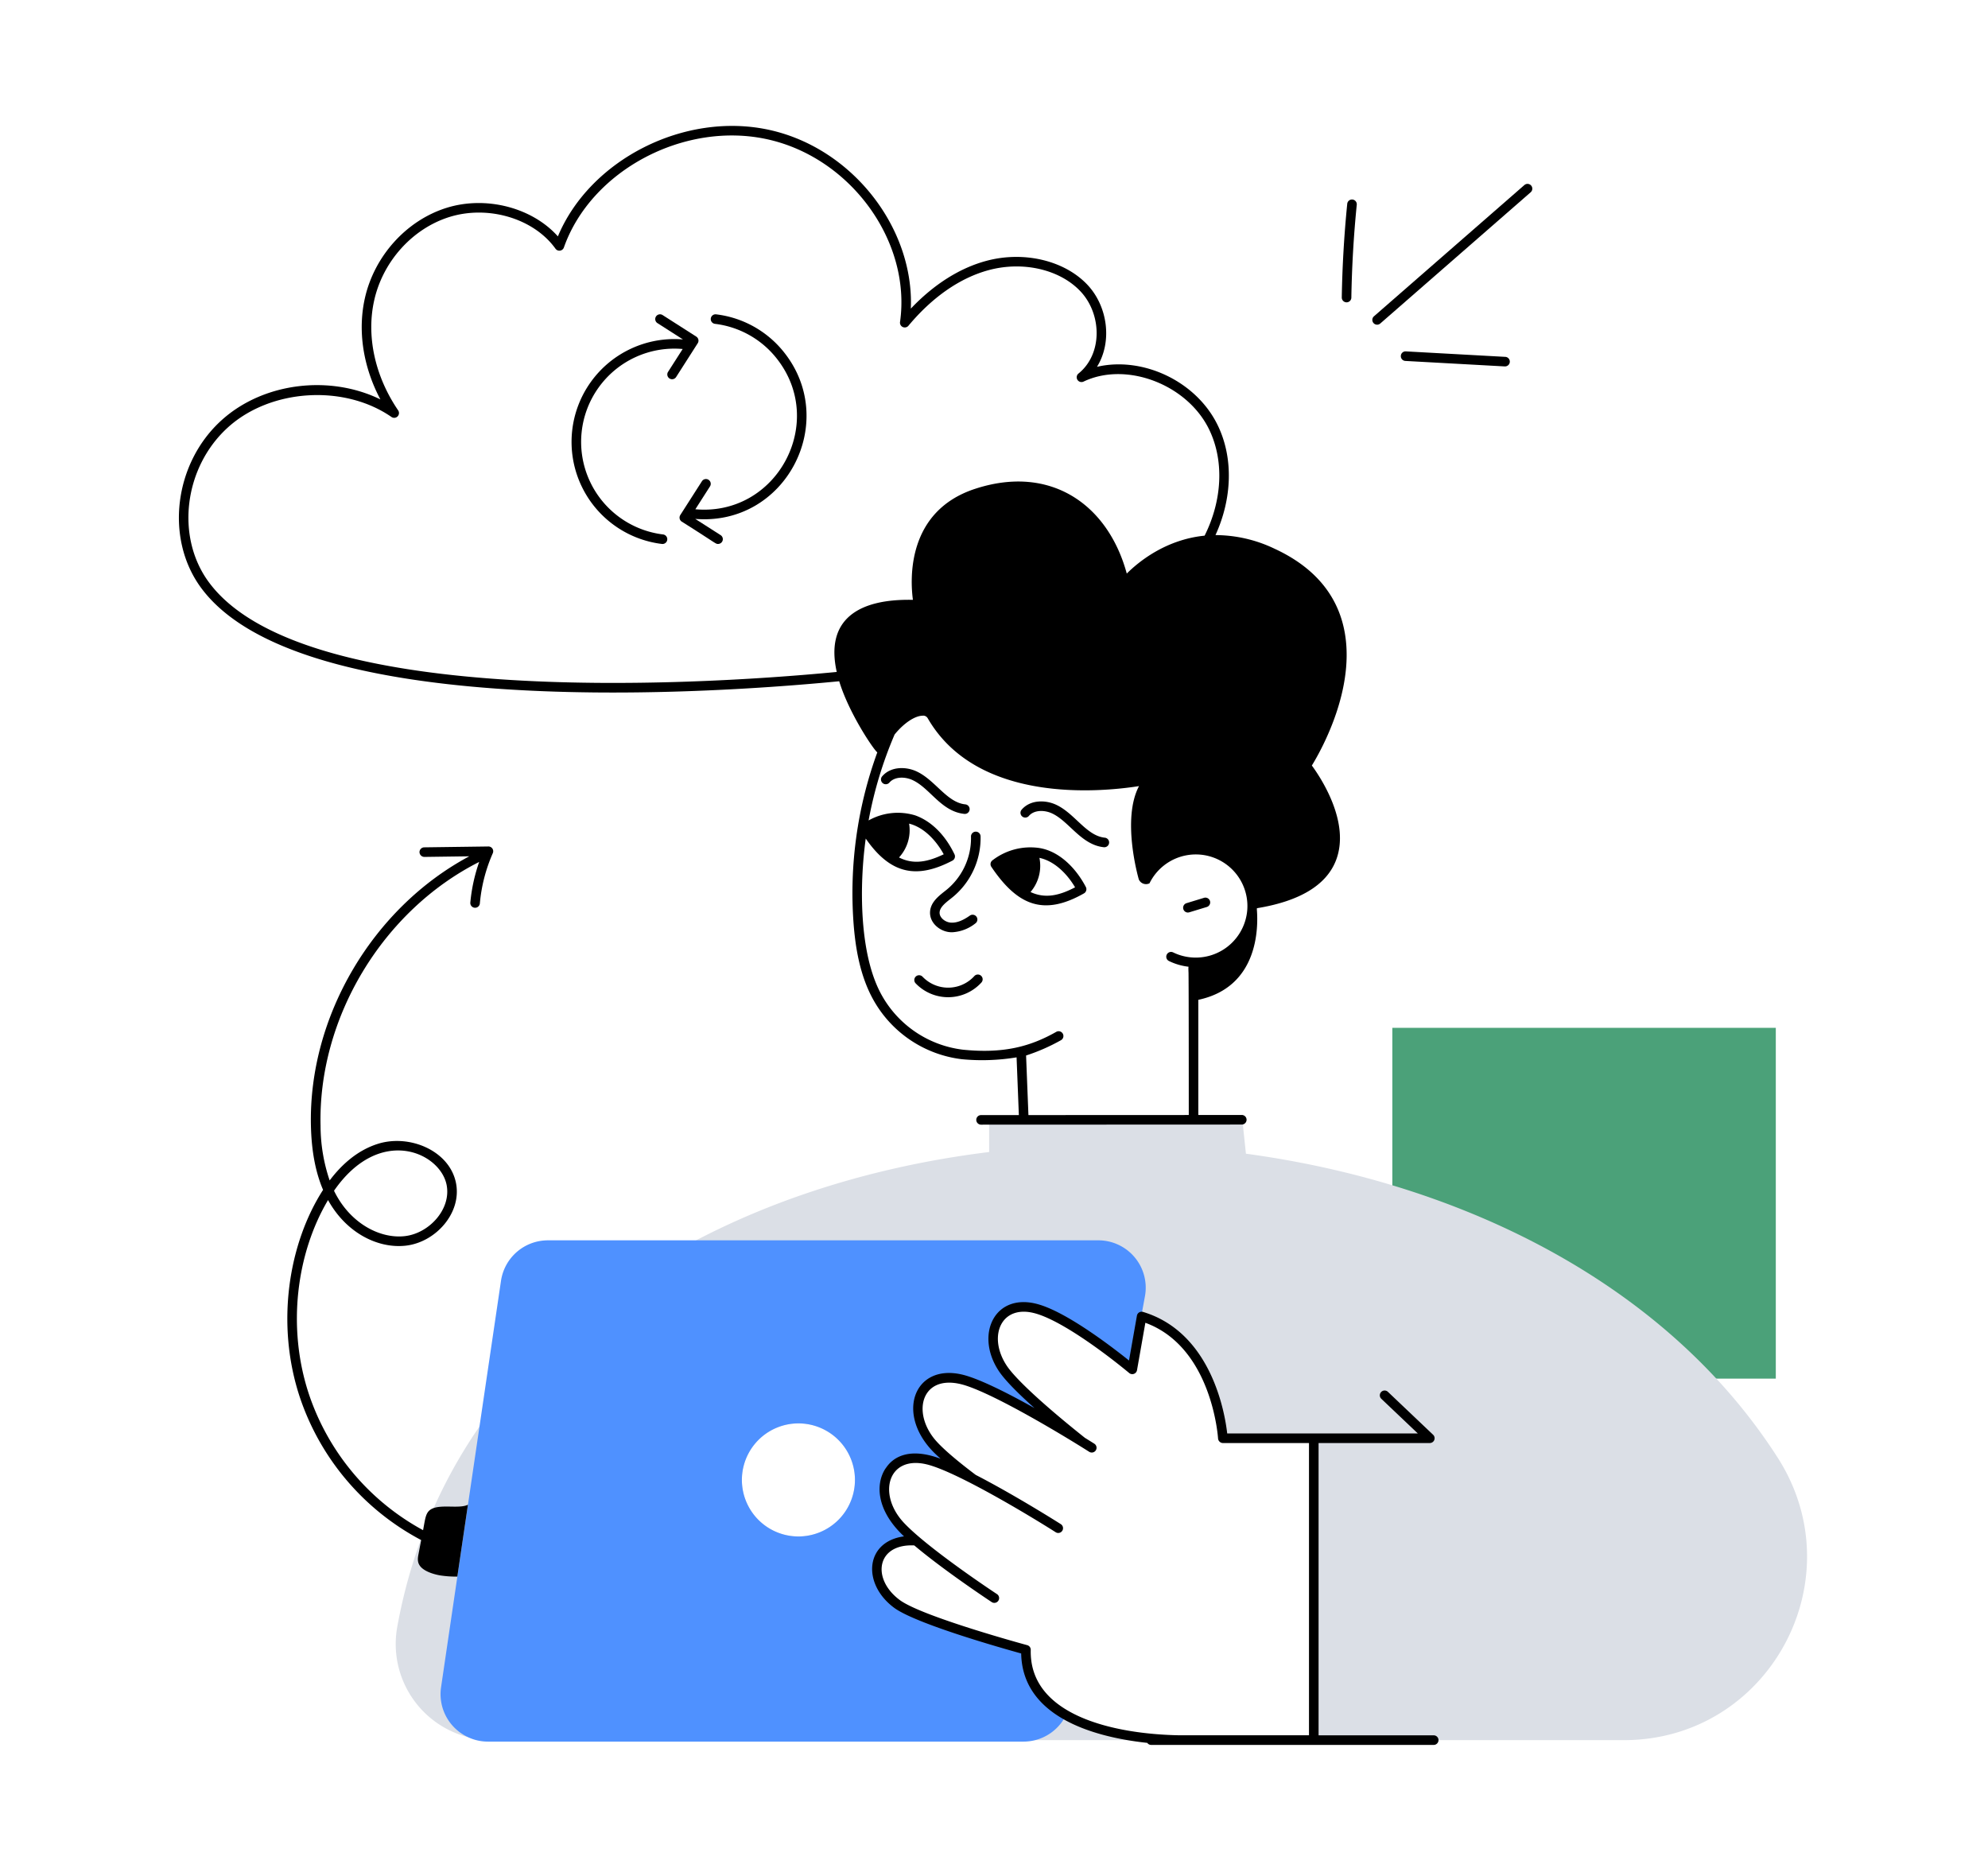<svg xmlns="http://www.w3.org/2000/svg" width="600" height="565" viewBox="0 0 600 565">
  <g id="Group_311" data-name="Group 311" transform="translate(-284 -222)">
    <rect id="Rectangle_56" data-name="Rectangle 56" width="600" height="565" transform="translate(284 222)" fill="none"/>
    <g id="features" transform="translate(338.007 260.042)">
      <rect id="Rectangle_55" data-name="Rectangle 55" width="115.735" height="105.87" transform="translate(366.213 272.153)" fill="rgba(25,135,84,0.78)"/>
      <path id="Path_433" data-name="Path 433" d="M860.984,2180.465c-62.792-97.93-223.151-119.555-326.4-65.567-46.662,24.362-80.616,63.628-90.218,116.684a29.022,29.022,0,0,0,28.593,34.163H681.966c-5.512,0-23.482-.573-35.75-7.559-7.12-4.038-12.325-10.24-12.1-19.713,0,0-31.865-8.611-38.946-13.854-9.014-6.679-8.115-18.487,3.732-19.081a15.038,15.038,0,0,1,2.063.019,43.136,43.136,0,0,1-6.043-5.953c-7.291-9.51-2.871-21.416,9.474-18.524,3.35.784,8.383,3.061,13.742,5.817-5.493-4.127-10.775-8.535-13.09-11.559-7.311-9.532-2.89-21.435,9.454-18.525,8.707,2.028,28.886,14.148,36.5,18.813-6.779-5.4-20.057-16.327-23.884-22.107-6.622-10.01-1.359-21.568,10.759-17.8,9.972,3.063,26.161,16.306,28.133,17.952.134.115.211.171.211.171l2.814-15.959c22.87,6.89,24.516,36.744,24.516,36.744h27.433v91.1H683.631s-.589.019-1.665.019h132.57C858.324,2265.744,884.62,2217.33,860.984,2180.465Zm-295.551,23.807a17.062,17.062,0,1,1,12.076-5A17.081,17.081,0,0,1,565.434,2204.272Z" transform="translate(-378.481 -1778.618)" fill="#dbdfe6"/>
      <path id="Path_434" data-name="Path 434" d="M1735.608,2035.1q1.145,10.844,2.292,21.685l-78.7,1.58c-.044-2.821.035-20.41-.01-23.231Z" transform="translate(-1414.663 -1735.205)" fill="#dbdfe6"/>
      <path id="Path_435" data-name="Path 435" d="M734.3,2282H568.176a14.313,14.313,0,0,0-14.162,12.232c-5.59,37.876-12.508,84.758-18.086,122.649a14.3,14.3,0,0,0,8.1,15.043,13.974,13.974,0,0,0,6.068,1.359H711.73a14.309,14.309,0,0,0,12.822-8c-7.12-4.038-12.325-10.24-12.1-19.713,0,0-31.865-8.611-38.946-13.854-9.014-6.679-8.115-18.487,3.732-19.081a15.039,15.039,0,0,1,2.063.019,43.14,43.14,0,0,1-6.043-5.953c-7.291-9.51-2.871-21.416,9.474-18.524,3.35.784,8.383,3.061,13.742,5.817-5.493-4.126-10.775-8.535-13.09-11.559-7.312-9.532-2.89-21.435,9.454-18.525,8.707,2.028,28.886,14.148,36.5,18.813-6.779-5.4-20.057-16.327-23.884-22.107-6.622-10.01-1.359-21.568,10.759-17.8,9.972,3.062,26.161,16.306,28.133,17.952l4.019-21.874A14.3,14.3,0,0,0,734.3,2282Zm-90.525,89.371a17.062,17.062,0,1,1,12.076-5A17.081,17.081,0,0,1,643.771,2371.371Z" transform="translate(-456.818 -1945.717)" fill="#4f91ff"/>
      <g id="Group_310" data-name="Group 310" transform="translate(-0.007 -0.042)">
        <path id="Path_436" data-name="Path 436" d="M236.279,281.622a63.9,63.9,0,0,0,16.529-.56l.687,17.425H242.05a1.444,1.444,0,0,0,0,2.887l78.727-.034a1.444,1.444,0,0,0,0-2.889H307.66V263.7c18.077-3.848,18.128-21.632,17.668-27.253.009-.14.012-.264.018-.395,12.872-2.106,20.9-6.927,23.825-14.352,4.536-11.5-4.67-25.2-7.247-28.709,2.766-4.5,14.428-25.043,9.148-43.5-2.743-9.58-9.627-16.972-20.462-21.959a41.448,41.448,0,0,0-17.772-4.084c5.011-10.961,5.474-23.18.719-33.059-6.485-13.467-22.757-20.938-36.481-17.724,4.7-7.594,3.228-18.241-2.85-24.723-6.9-7.354-19.125-10.283-30.434-7.286-8.1,2.146-15.945,7.111-22.9,14.443C221.9,30.8,203.306,6.756,178.313,1.191,152.7-4.5,124.063,10.089,114.369,33.3c-7.715-8.664-21.674-12.362-33.645-8.6-12.051,3.788-21.7,14.452-24.587,27.166C53.887,61.783,55.589,72.683,60.8,82.5c-15.286-7.484-35.33-5.132-47.935,6.28-14.3,12.94-17.115,35.557-6.3,50.418h0c28.406,39.01,144.6,33.038,192.711,28.357,2.962,9.755,10.521,20.826,11.5,21.458a123.935,123.935,0,0,0-7.135,52.076c.5,6.085,1.67,15.064,6.02,22.754A35.423,35.423,0,0,0,236.279,281.622ZM8.907,137.5c-9.978-13.706-7.332-34.6,5.9-46.572,12.863-11.643,35-13.047,49.34-3.127a1.445,1.445,0,0,0,2.015-2C59.122,75.47,56.494,63.339,58.95,52.514,61.61,40.783,70.5,30.95,81.586,27.46c11.723-3.684,25.505.42,32.056,9.552a1.446,1.446,0,0,0,2.536-.36c8.21-23.276,36.385-38.223,61.513-32.634,25.1,5.581,43.393,30.824,39.94,55.12a1.445,1.445,0,0,0,2.538,1.129c7.258-8.706,15.684-14.523,24.365-16.823,10.317-2.734,21.395-.134,27.585,6.47,6.438,6.862,6.707,18.873-.635,24.783a1.446,1.446,0,0,0,1.528,2.429c12.937-6.19,31.374.861,37.944,14.511,4.583,9.522,3.876,21.447-1.4,31.981-11.79,1.179-19.988,7.945-23.492,11.44-5.707-21-23.181-33.06-45.929-25.523-20.508,6.809-19.454,27.222-18.614,33.455-16.453-.358-26.528,5.9-22.991,21.759C152.367,169.2,36.387,175.238,8.907,137.5Zm211.462,73.025c4.541,1.136,8.209,5.158,10.449,9.254-4.662,2.234-9.028,3.242-13.49.956a12.145,12.145,0,0,0,3.04-10.21Zm-13.089,4.505c7.478,10.8,15.4,12.293,26.158,6.666a1.446,1.446,0,0,0,.631-1.907c-2.83-5.9-7.055-10.067-11.9-11.768a18.028,18.028,0,0,0-14.023,1.539A121.575,121.575,0,0,1,216,183.618c2.869-3.524,6.132-5.6,8.358-5.658a1.556,1.556,0,0,1,1.633.768c14.929,25.846,52.025,22.319,63.772,20.471-5.244,9.9-.3,27.343-.065,28.164a2.377,2.377,0,0,0,3.223,1.179,15.572,15.572,0,0,1,29.524,7.836h0a15.6,15.6,0,0,1-22.382,13.011,1.444,1.444,0,0,0-1.266,2.6,18.215,18.215,0,0,0,5.9,1.721c-.127,8.946.08-22.676.08,44.752l-48.393.022-.709-17.98a58.179,58.179,0,0,0,10.535-4.623,1.445,1.445,0,1,0-1.422-2.516c-7.708,4.359-15.755,6.647-28.214,5.378a32.53,32.53,0,0,1-24.4-16.328C205.2,250.09,205.356,229,207.281,215.027Z" transform="translate(0.007 0.042)"/>
        <path id="Path_437" data-name="Path 437" d="M1690.243,1491.043a1.446,1.446,0,0,0,.566-1.928c-3.012-5.757-8.106-10.906-14.212-11.79a18.751,18.751,0,0,0-14,3.758,1.444,1.444,0,0,0-.309,1.948C1670.228,1494.795,1678.117,1497.921,1690.243,1491.043Zm-2.682-1.828c-4.6,2.4-8.924,3.537-13.451,1.415a12.142,12.142,0,0,0,2.691-10.308C1681.373,1481.307,1685.172,1485.171,1687.561,1489.215Z" transform="translate(-1417.089 -1259.425)"/>
        <path id="Path_438" data-name="Path 438" d="M1725.94,1387.6c1.592-1.85,4.675-1.8,6.9-.794,5.21,2.358,8.843,9.541,15.725,10.243a1.444,1.444,0,0,0,.295-2.874c-5.627-.572-9.09-7.407-14.828-10-3.1-1.4-7.643-1.518-10.277,1.542a1.444,1.444,0,0,0,2.189,1.885Z" transform="translate(-1469.41 -1179.363)"/>
        <path id="Path_439" data-name="Path 439" d="M1464.48,1327.512a1.444,1.444,0,0,0-1.291-1.584c-5.623-.57-9.111-7.416-14.829-10-3.095-1.4-7.643-1.518-10.275,1.542a1.444,1.444,0,1,0,2.188,1.885c1.59-1.85,4.675-1.8,6.9-.794,5.375,2.429,8.663,9.524,15.727,10.243A1.444,1.444,0,0,0,1464.48,1327.512Z" transform="translate(-1225.842 -1121.175)"/>
        <path id="Path_440" data-name="Path 440" d="M2057.919,1584.667a1.451,1.451,0,0,0,.422-.062l5.305-1.612a1.445,1.445,0,0,0-.839-2.765l-5.306,1.621a1.444,1.444,0,0,0,.42,2.825Z" transform="translate(-1753.397 -1347.276)"/>
        <path id="Path_441" data-name="Path 441" d="M1526.208,1740.1a1.444,1.444,0,1,0-2.14-1.941,10.682,10.682,0,0,1-15.622.189,1.444,1.444,0,0,0-2.094,1.99A13.586,13.586,0,0,0,1526.208,1740.1Z" transform="translate(-1284.008 -1481.579)"/>
        <path id="Path_442" data-name="Path 442" d="M1589.077,2539.206h-34.746V2451h33.578a1.446,1.446,0,0,0,.995-2.492l-13.646-12.958a1.444,1.444,0,0,0-1.988,2.1l11.021,10.464h-57.534c-.685-6.056-4.716-30.448-25.412-36.684a1.446,1.446,0,0,0-1.839,1.134l-2.388,13.537c-4.732-3.8-18.105-14.122-26.919-16.829-13.412-4.172-19.781,8.8-12.39,19.976,1.932,2.917,6.134,7.055,10.773,11.2-5.292-2.962-15.9-8.716-21.848-10.11-14.6-3.433-20.294,12.147-8.106,23.895.489.475,1.416,1.326,1.621,1.512-12.919-4.849-16.408,2.934-16.654,2.981h0c-3.095,4.788-2.625,12.75,5.617,20.44-11.814,1.6-12.675,14.369-2.995,21.545,6.554,4.853,32.635,12.216,38.358,13.8.346,18.213,19.881,25.022,38.058,26.982a1.415,1.415,0,0,0,1.148.613c8.843.016-27.362,0,85.3,0a1.444,1.444,0,1,0,0-2.889Zm-121.616-25.774a1.443,1.443,0,0,0-1.067-1.429c-.315-.084-31.687-8.6-38.466-13.621-8.588-6.365-7.04-17.037,4.385-16.478,9.028,7.613,22.614,16.6,23.364,17.1a1.444,1.444,0,1,0,1.59-2.411c-7.089-4.691-22.649-15.525-28.365-21.822-7.709-8.562-4.43-20.043,7.062-17.351,8.9,2.085,31.318,15.6,39.025,20.5a1.444,1.444,0,1,0,1.547-2.439c-.8-.508-13.918-8.8-25.672-14.856-3.493-2.629-10.132-7.79-12.776-11.239-6.737-8.785-2.841-19.827,9.792-15.722,9.432,3.057,28.839,14.671,37.225,19.983a1.444,1.444,0,1,0,1.547-2.439c-.206-.131-1.247-.789-2.859-1.785h0c-12.322-9.815-20.918-17.752-23.581-21.772-5.9-8.9-1.645-18.971,9.127-15.622,8.171,2.505,21.309,12.42,27.9,17.895a1.448,1.448,0,0,0,2.292-.9l2.523-14.312c20.159,7.379,21.926,34.645,21.942,34.929a1.5,1.5,0,0,0,1.443,1.365h26V2539.2h-39.25C1492.486,2538.827,1466.984,2533.2,1467.461,2513.432Z" transform="translate(-1210.371 -2053.502)"/>
        <path id="Path_443" data-name="Path 443" d="M2533.781,463.3l-29.963-1.651a1.423,1.423,0,0,0-1.521,1.362,1.443,1.443,0,0,0,1.363,1.522l29.962,1.652h.079a1.444,1.444,0,1,0,.079-2.887Z" transform="translate(-2133.508 -393.604)"/>
        <path id="Path_444" data-name="Path 444" d="M2491.854,119.143a1.443,1.443,0,0,0-2.037-.137l-45.393,39.607a1.444,1.444,0,1,0,1.9,2.177l45.393-39.608A1.445,1.445,0,0,0,2491.854,119.143Z" transform="translate(-2083.745 -101.156)"/>
        <path id="Path_445" data-name="Path 445" d="M2382.779,181.692h.025a1.444,1.444,0,0,0,1.443-1.419c.155-9.305.7-18.733,1.633-28.023a1.444,1.444,0,1,0-2.874-.295c-.937,9.369-1.492,18.876-1.648,28.261a1.445,1.445,0,0,0,1.421,1.475Z" transform="translate(-2030.394 -128.448)"/>
        <path id="Path_446" data-name="Path 446" d="M1544.217,1475.522c.2.015.411.023.619.023a12.27,12.27,0,0,0,7-2.653,1.443,1.443,0,1,0-1.663-2.358c-2.191,1.542-4.063,2.23-5.748,2.1-1.64-.125-3.425-1.461-3.357-3.057.068-1.562,1.7-2.853,3.278-4.1a23.083,23.083,0,0,0,9.086-18.891,1.445,1.445,0,0,0-2.889.09,20.156,20.156,0,0,1-7.988,16.536c-1.894,1.5-4.249,3.36-4.373,6.243C1538.052,1472.8,1541.194,1475.291,1544.217,1475.522Z" transform="translate(-1311.485 -1232.194)"/>
        <path id="Path_447" data-name="Path 447" d="M841.78,392.467l-10.169-6.505a1.444,1.444,0,1,0-1.556,2.433l7.7,4.925a31.029,31.029,0,0,0-6.351,61.721,1.444,1.444,0,1,0,.352-2.867,28.143,28.143,0,0,1,5.914-55.967l-4.393,6.871a1.446,1.446,0,1,0,2.435,1.559l6.5-10.169a1.444,1.444,0,0,0-.438-2Z" transform="translate(-685.632 -328.879)"/>
        <path id="Path_448" data-name="Path 448" d="M1036.25,385.746a1.444,1.444,0,1,0-.352,2.867,27.976,27.976,0,0,1,18.755,10.611c15.058,19.276-.125,47.54-24.671,45.351l4.395-6.872a1.445,1.445,0,1,0-2.433-1.558l-6.505,10.169a1.442,1.442,0,0,0,.442,1.994c10.6,6.681,10.169,6.734,10.95,6.734a1.446,1.446,0,0,0,.78-2.662l-7.664-4.9c27.177,2.211,43.436-28.978,26.984-50.044A30.839,30.839,0,0,0,1036.25,385.746Z" transform="translate(-874.116 -328.88)"/>
        <path id="Path_449" data-name="Path 449" d="M282.7,1475.489l-19.349.262a1.443,1.443,0,0,0-1.424,1.463,1.474,1.474,0,0,0,1.463,1.425l13.559-.184c-29.119,15.554-48.579,48.34-47.792,81.393.18,7.584,1.385,13.948,3.665,19.276-10.4,16.163-14.367,40.4-7.014,62.577a76.1,76.1,0,0,0,36.625,43.111c-.262,1.371-.523,2.746-.786,4.115-.249,1.244-.458,2.545.46,3.733,1.052,1.4,3.521,2.373,6.028,2.812a31.589,31.589,0,0,0,5.205.364l3.2-21.684c-2.469,1.225-7.578-.075-10.487,1.054-2.292.915-2.3,2.669-3.049,6.623a73.221,73.221,0,0,1-34.451-41.038c-6.725-20.287-3.711-42.61,5.768-58.595,5.552,10.044,15.149,14.672,23.4,13.771,9-.98,16.932-9.77,15.243-18.773-1.847-9.851-14.022-14.994-23.62-11.957-6.19,1.959-10.965,6.3-14.536,11.04a51.581,51.581,0,0,1-2.747-16.5c-.775-32.606,18.8-64.941,47.88-79.624a51.132,51.132,0,0,0-2.676,12.26,1.443,1.443,0,1,0,2.875.258,48.276,48.276,0,0,1,3.91-15.159,1.446,1.446,0,0,0-1.344-2.026Zm-12.573,102.24c1.362,7.261-5.313,14.563-12.717,15.366s-16.493-3.832-21.284-13.706C249.922,1559.455,268.267,1567.813,270.129,1577.729Z" transform="translate(-189.315 -1258.027)"/>
      </g>
    </g>
  </g>
</svg>

